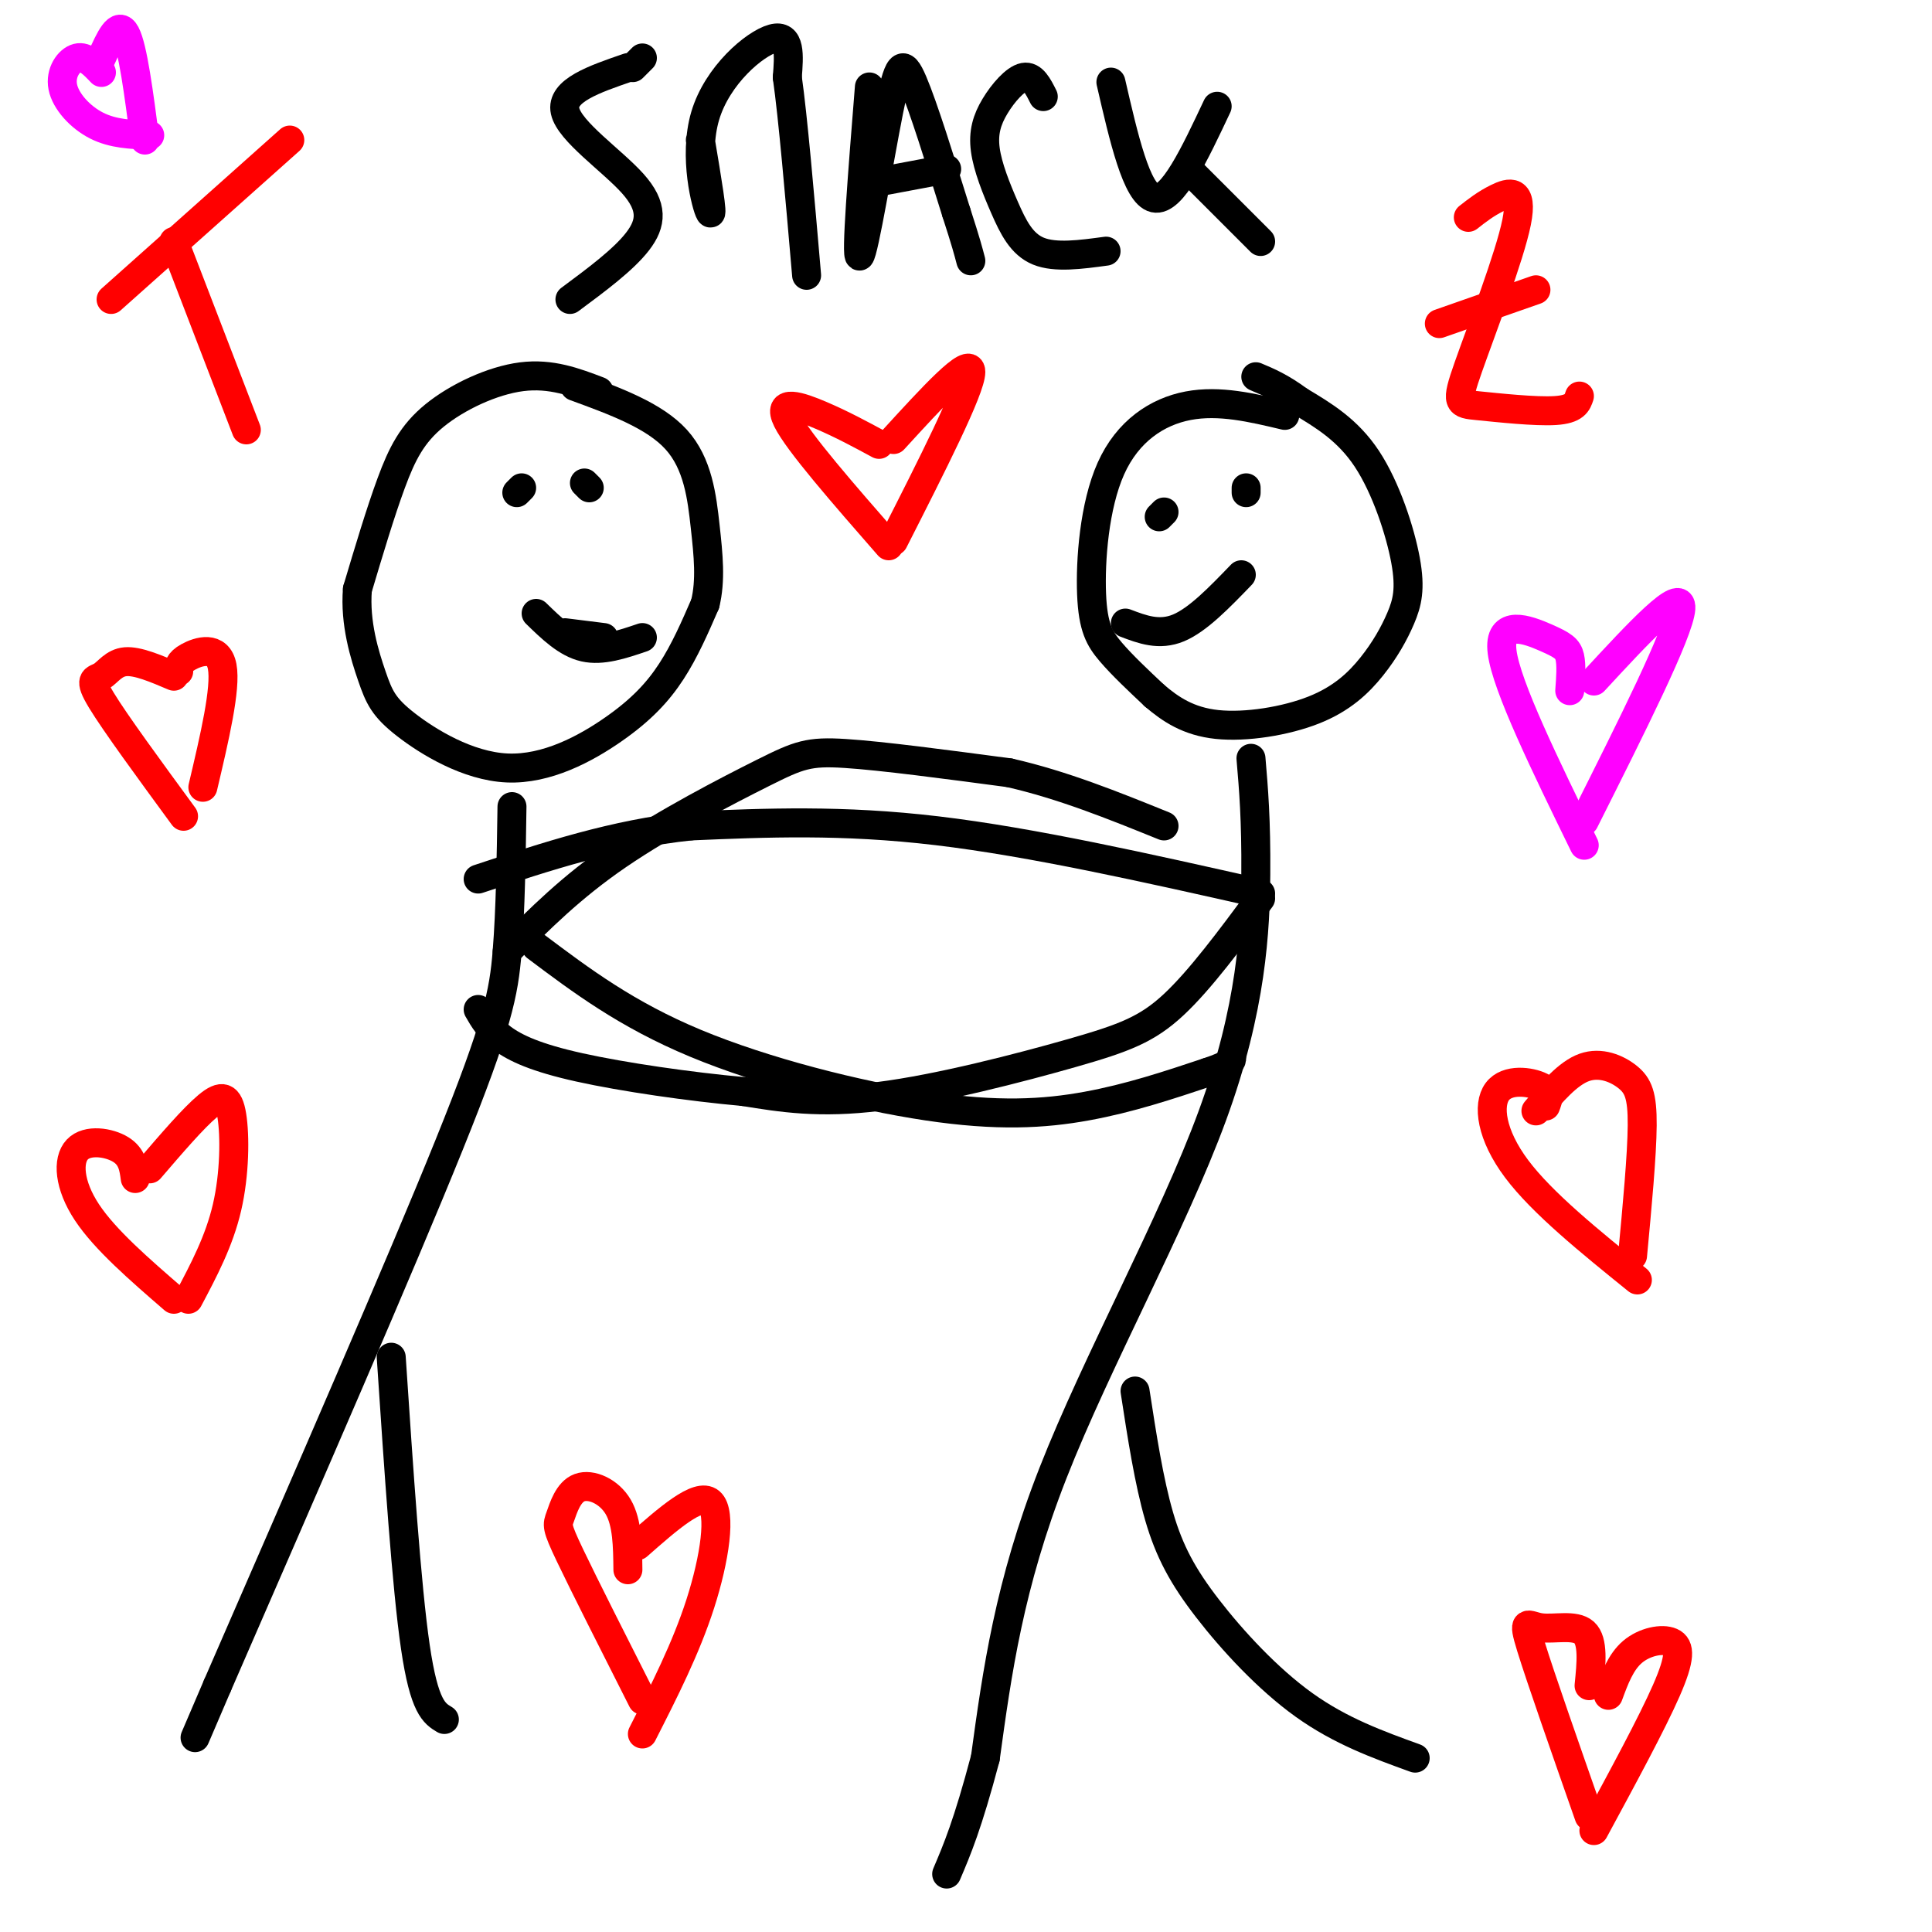 <svg viewBox='0 0 400 400' version='1.1' xmlns='http://www.w3.org/2000/svg' xmlns:xlink='http://www.w3.org/1999/xlink'><g fill='none' stroke='rgb(0,0,0)' stroke-width='6' stroke-linecap='round' stroke-linejoin='round'><path d='M124,81c-4.952,-1.887 -9.905,-3.774 -16,-3c-6.095,0.774 -13.333,4.208 -18,8c-4.667,3.792 -6.762,7.940 -9,14c-2.238,6.060 -4.619,14.030 -7,22'/><path d='M74,122c-0.570,7.044 1.504,13.654 3,18c1.496,4.346 2.415,6.427 7,10c4.585,3.573 12.837,8.638 21,9c8.163,0.362 16.236,-3.980 22,-8c5.764,-4.020 9.218,-7.720 12,-12c2.782,-4.280 4.891,-9.140 7,-14'/><path d='M146,125c1.190,-4.845 0.667,-9.958 0,-16c-0.667,-6.042 -1.476,-13.012 -6,-18c-4.524,-4.988 -12.762,-7.994 -21,-11'/><path d='M106,167c-0.156,10.711 -0.311,21.422 -1,30c-0.689,8.578 -1.911,15.022 -12,40c-10.089,24.978 -29.044,68.489 -48,112'/><path d='M45,349c-8.000,18.667 -4.000,9.333 0,0'/><path d='M81,281c1.583,23.750 3.167,47.500 5,60c1.833,12.500 3.917,13.750 6,15'/><path d='M266,86c-6.780,-1.611 -13.560,-3.222 -20,-2c-6.440,1.222 -12.541,5.276 -16,13c-3.459,7.724 -4.278,19.118 -4,26c0.278,6.882 1.651,9.252 4,12c2.349,2.748 5.675,5.874 9,9'/><path d='M239,144c3.295,2.822 7.032,5.378 13,6c5.968,0.622 14.168,-0.690 20,-3c5.832,-2.310 9.295,-5.619 12,-9c2.705,-3.381 4.653,-6.834 6,-10c1.347,-3.166 2.093,-6.045 1,-12c-1.093,-5.955 -4.027,-14.987 -8,-21c-3.973,-6.013 -8.987,-9.006 -14,-12'/><path d='M269,83c-3.833,-2.833 -6.417,-3.917 -9,-5'/><path d='M259,157c0.542,6.339 1.083,12.679 1,24c-0.083,11.321 -0.792,27.625 -9,50c-8.208,22.375 -23.917,50.821 -33,74c-9.083,23.179 -11.542,41.089 -14,59'/><path d='M204,364c-3.667,13.833 -5.833,18.917 -8,24'/><path d='M235,288c1.440,9.369 2.881,18.738 5,26c2.119,7.262 4.917,12.417 10,19c5.083,6.583 12.452,14.595 20,20c7.548,5.405 15.274,8.202 23,11'/><path d='M261,186c-6.256,8.440 -12.512,16.881 -18,22c-5.488,5.119 -10.208,6.917 -21,10c-10.792,3.083 -27.655,7.452 -40,9c-12.345,1.548 -20.173,0.274 -28,-1'/><path d='M154,226c-11.131,-1.000 -24.958,-3.000 -34,-5c-9.042,-2.000 -13.298,-4.000 -16,-6c-2.702,-2.000 -3.851,-4.000 -5,-6'/><path d='M261,185c-23.667,-5.333 -47.333,-10.667 -67,-13c-19.667,-2.333 -35.333,-1.667 -51,-1'/><path d='M143,171c-15.833,1.667 -29.917,6.333 -44,11'/><path d='M105,197c6.631,-6.673 13.262,-13.345 23,-20c9.738,-6.655 22.583,-13.292 30,-17c7.417,-3.708 9.405,-4.488 17,-4c7.595,0.488 20.798,2.244 34,4'/><path d='M209,160c11.000,2.500 21.500,6.750 32,11'/><path d='M111,196c9.351,7.024 18.702,14.048 33,20c14.298,5.952 33.542,10.833 48,13c14.458,2.167 24.131,1.619 33,0c8.869,-1.619 16.935,-4.310 25,-7'/><path d='M250,222c5.000,-1.667 5.000,-2.333 5,-3'/></g>
<g fill='none' stroke='rgb(255,0,0)' stroke-width='6' stroke-linecap='round' stroke-linejoin='round'><path d='M182,92c-3.822,-2.067 -7.644,-4.133 -12,-6c-4.356,-1.867 -9.244,-3.533 -7,1c2.244,4.533 11.622,15.267 21,26'/><path d='M185,91c8.000,-8.750 16.000,-17.500 16,-14c0.000,3.500 -8.000,19.250 -16,35'/><path d='M36,50c0.000,0.000 15.000,39.000 15,39'/><path d='M23,62c0.000,0.000 37.000,-33.000 37,-33'/><path d='M304,45c1.795,-1.408 3.591,-2.816 6,-4c2.409,-1.184 5.433,-2.143 4,5c-1.433,7.143 -7.322,22.389 -10,30c-2.678,7.611 -2.144,7.588 2,8c4.144,0.412 11.898,1.261 16,1c4.102,-0.261 4.551,-1.630 5,-3'/><path d='M298,67c0.000,0.000 20.000,-7.000 20,-7'/></g>
<g fill='none' stroke='rgb(0,0,0)' stroke-width='6' stroke-linecap='round' stroke-linejoin='round'><path d='M107,102c0.000,0.000 1.000,-1.000 1,-1'/><path d='M121,100c0.000,0.000 1.000,1.000 1,1'/><path d='M117,131c0.000,0.000 8.000,1.000 8,1'/><path d='M240,107c0.000,0.000 1.000,-1.000 1,-1'/><path d='M258,101c0.000,0.000 0.000,1.000 0,1'/><path d='M233,129c3.500,1.333 7.000,2.667 11,1c4.000,-1.667 8.500,-6.333 13,-11'/><path d='M111,127c3.167,3.083 6.333,6.167 10,7c3.667,0.833 7.833,-0.583 12,-2'/><path d='M133,12c0.000,0.000 -2.000,2.000 -2,2'/><path d='M130,14c-6.964,2.393 -13.929,4.786 -13,9c0.929,4.214 9.750,10.250 14,15c4.250,4.750 3.929,8.214 1,12c-2.929,3.786 -8.464,7.893 -14,12'/><path d='M145,29c1.357,8.077 2.714,16.155 2,15c-0.714,-1.155 -3.500,-11.542 -1,-20c2.500,-8.458 10.286,-14.988 14,-16c3.714,-1.012 3.357,3.494 3,8'/><path d='M163,16c1.167,8.167 2.583,24.583 4,41'/><path d='M180,18c-1.429,17.845 -2.857,35.690 -2,35c0.857,-0.690 4.000,-19.917 6,-30c2.000,-10.083 2.857,-11.024 5,-6c2.143,5.024 5.571,16.012 9,27'/><path d='M198,44c2.000,6.167 2.500,8.083 3,10'/><path d='M180,38c0.000,0.000 16.000,-3.000 16,-3'/><path d='M216,20c-1.095,-2.175 -2.191,-4.350 -4,-4c-1.809,0.350 -4.333,3.226 -6,6c-1.667,2.774 -2.478,5.444 -2,9c0.478,3.556 2.244,7.996 4,12c1.756,4.004 3.502,7.573 7,9c3.498,1.427 8.749,0.714 14,0'/><path d='M230,17c2.667,11.583 5.333,23.167 9,24c3.667,0.833 8.333,-9.083 13,-19'/><path d='M246,35c0.000,0.000 15.000,15.000 15,15'/></g>
<g fill='none' stroke='rgb(255,0,0)' stroke-width='6' stroke-linecap='round' stroke-linejoin='round'><path d='M28,244c-0.298,-2.256 -0.595,-4.512 -3,-6c-2.405,-1.488 -6.917,-2.208 -9,0c-2.083,2.208 -1.738,7.345 2,13c3.738,5.655 10.869,11.827 18,18'/><path d='M31,242c4.524,-5.268 9.048,-10.536 12,-13c2.952,-2.464 4.333,-2.125 5,2c0.667,4.125 0.619,12.036 -1,19c-1.619,6.964 -4.810,12.982 -8,19'/><path d='M320,229c0.565,-1.464 1.131,-2.929 -1,-4c-2.131,-1.071 -6.958,-1.750 -9,1c-2.042,2.750 -1.298,8.929 4,16c5.298,7.071 15.149,15.036 25,23'/><path d='M318,230c3.310,-3.893 6.619,-7.786 10,-9c3.381,-1.214 6.833,0.250 9,2c2.167,1.750 3.048,3.786 3,10c-0.048,6.214 -1.024,16.607 -2,27'/><path d='M329,349c0.464,-4.625 0.929,-9.250 -1,-11c-1.929,-1.750 -6.250,-0.625 -9,-1c-2.750,-0.375 -3.929,-2.250 -2,4c1.929,6.250 6.964,20.625 12,35'/><path d='M333,351c1.268,-3.452 2.536,-6.905 5,-9c2.464,-2.095 6.125,-2.833 8,-2c1.875,0.833 1.964,3.238 -1,10c-2.964,6.762 -8.982,17.881 -15,29'/><path d='M130,325c-0.053,-4.876 -0.105,-9.751 -2,-13c-1.895,-3.249 -5.632,-4.871 -8,-4c-2.368,0.871 -3.368,4.234 -4,6c-0.632,1.766 -0.895,1.933 2,8c2.895,6.067 8.947,18.033 15,30'/><path d='M132,320c6.289,-5.533 12.578,-11.067 15,-9c2.422,2.067 0.978,11.733 -2,21c-2.978,9.267 -7.489,18.133 -12,27'/><path d='M36,140c-3.762,-1.601 -7.524,-3.202 -10,-3c-2.476,0.202 -3.667,2.208 -5,3c-1.333,0.792 -2.810,0.369 0,5c2.810,4.631 9.905,14.315 17,24'/><path d='M37,139c-0.022,-0.933 -0.044,-1.867 2,-3c2.044,-1.133 6.156,-2.467 7,2c0.844,4.467 -1.578,14.733 -4,25'/></g>
<g fill='none' stroke='rgb(255,0,255)' stroke-width='6' stroke-linecap='round' stroke-linejoin='round'><path d='M325,143c0.196,-2.655 0.393,-5.310 0,-7c-0.393,-1.690 -1.375,-2.417 -5,-4c-3.625,-1.583 -9.893,-4.024 -9,3c0.893,7.024 8.946,23.512 17,40'/><path d='M330,141c9.167,-9.917 18.333,-19.833 18,-15c-0.333,4.833 -10.167,24.417 -20,44'/><path d='M21,15c-1.631,-1.720 -3.262,-3.440 -5,-3c-1.738,0.440 -3.583,3.042 -3,6c0.583,2.958 3.595,6.274 7,8c3.405,1.726 7.202,1.863 11,2'/><path d='M21,12c1.750,-3.917 3.500,-7.833 5,-5c1.500,2.833 2.750,12.417 4,22'/></g>
</svg>